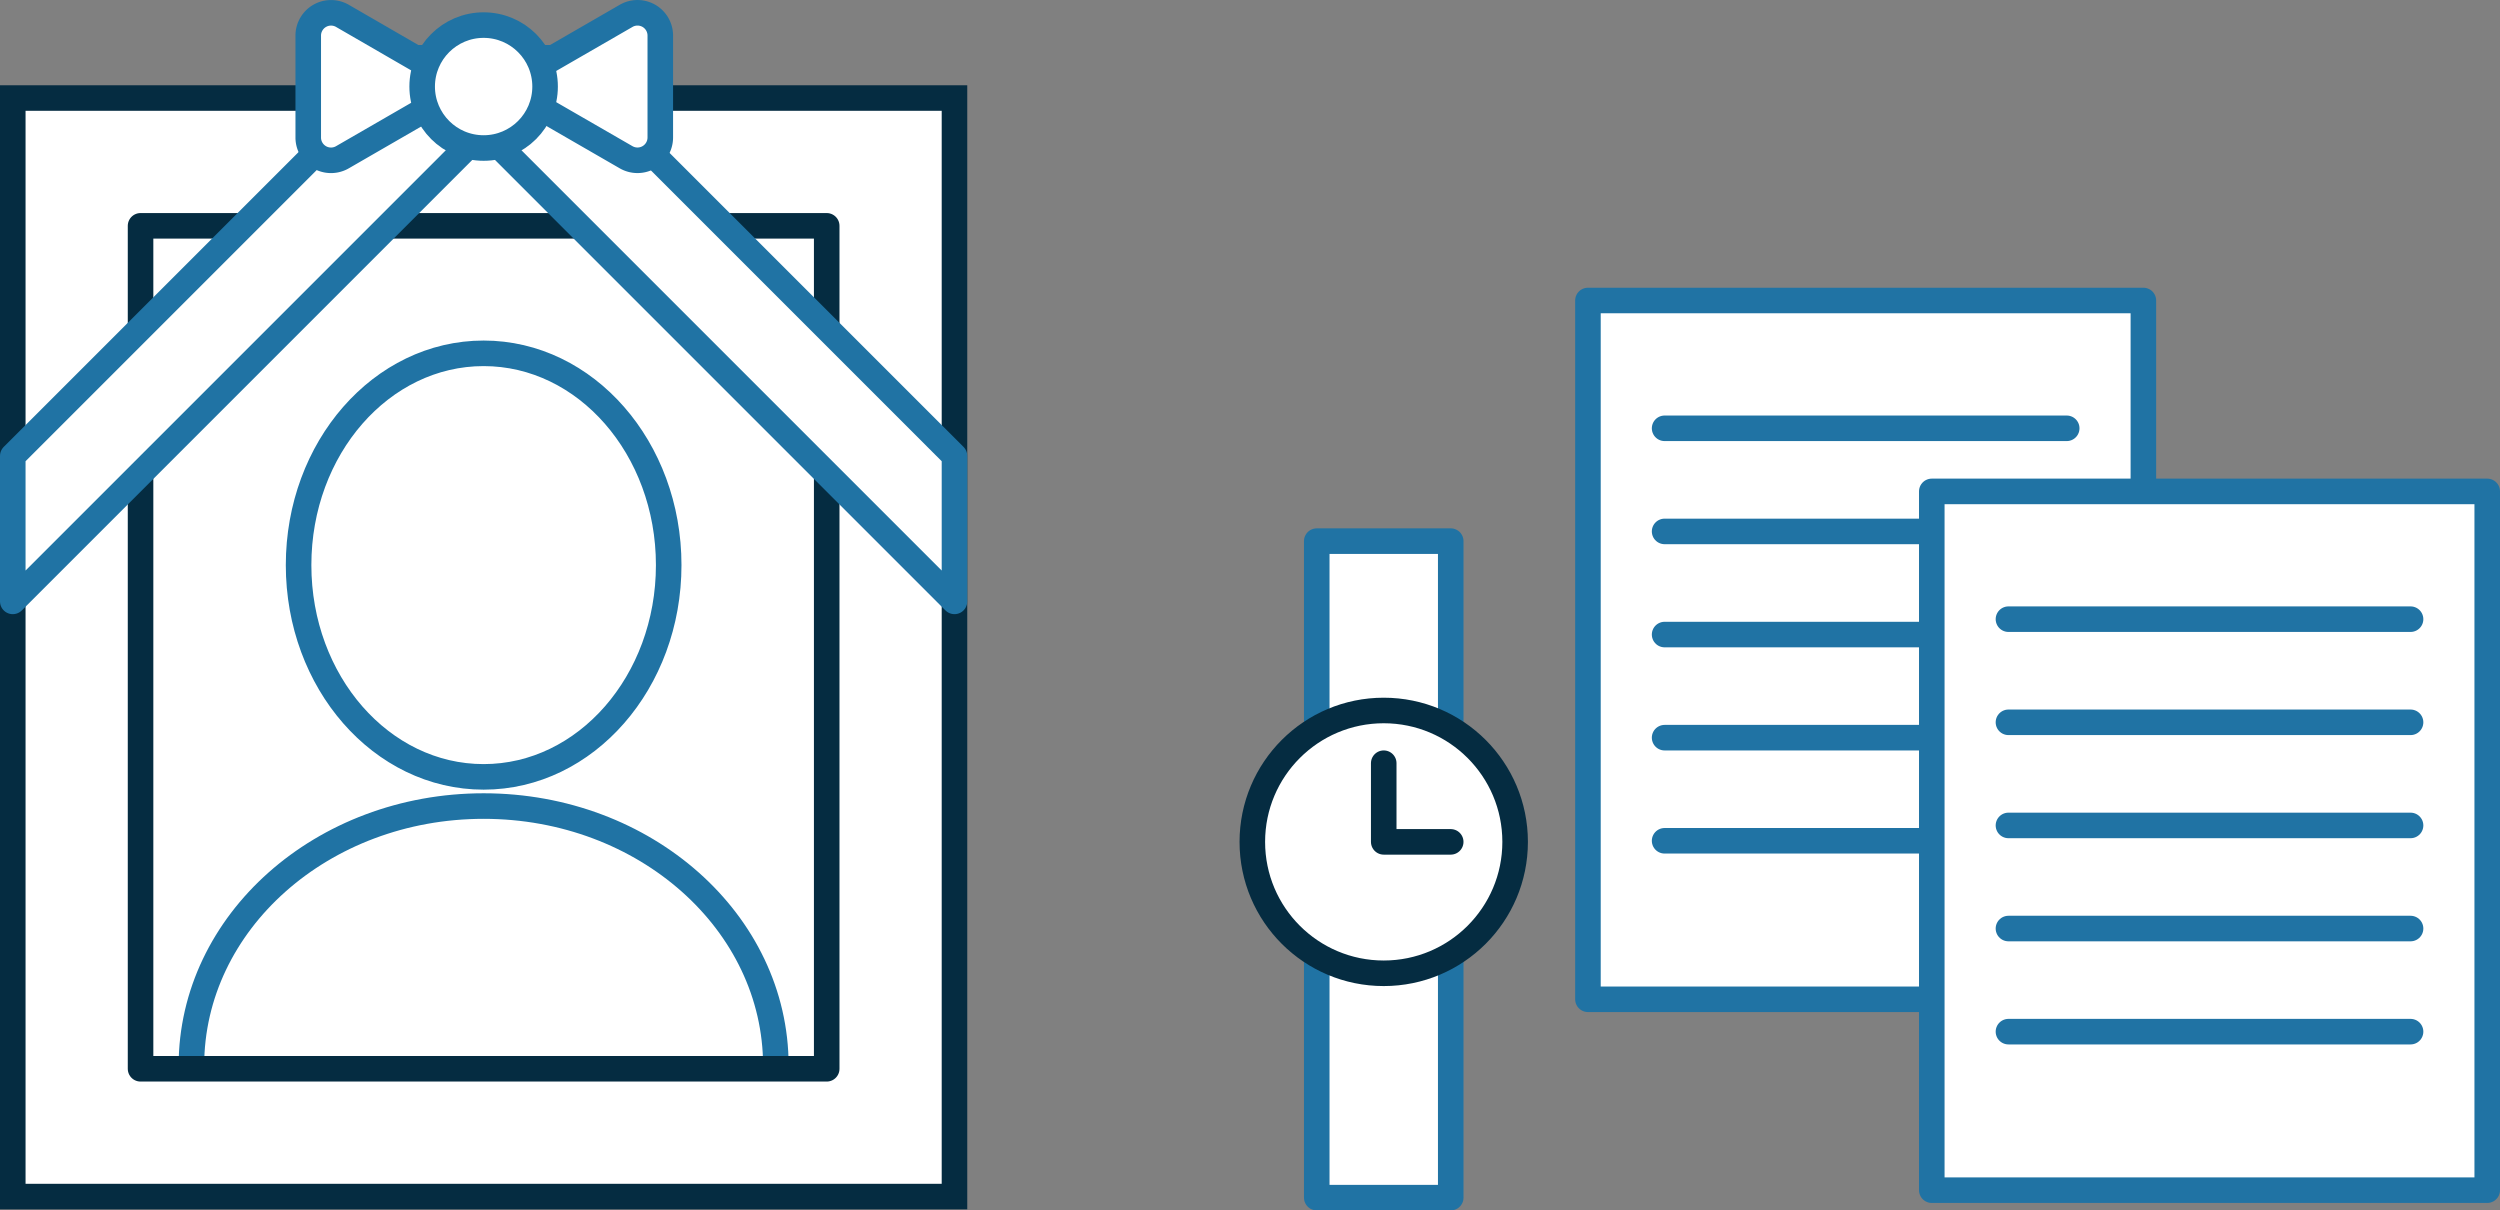 <svg xmlns="http://www.w3.org/2000/svg" xmlns:xlink="http://www.w3.org/1999/xlink" width="97.828" height="47.365" viewBox="0 0 97.828 47.365">
  <rect x="0" y="0" width="97.828" height="47.365" fill="#808080" stroke="none"/>
  <defs>
    <clipPath id="clip-path">
      <rect id="長方形_451" data-name="長方形 451" width="97.828" height="47.365" transform="translate(0 0)" fill="#fff"/>
    </clipPath>
  </defs>
  <g id="グループ_519" data-name="グループ 519" transform="translate(0 0)">
    <g id="グループ_518" data-name="グループ 518" clip-path="url(#clip-path)">
      <path id="パス_567" data-name="パス 567" d="M0,0H36.85V42.986H0Z" transform="translate(0.5 3.837)" fill="#fff" stroke="#052c41" stroke-linecap="round" stroke-width="1"/>
      <rect id="長方形_445" data-name="長方形 445" width="5.243" height="25.69" transform="translate(51.526 21.175)" fill="#fff"/>
      <rect id="長方形_446" data-name="長方形 446" width="5.243" height="25.69" transform="translate(51.526 21.175)" fill="#fff" stroke="#2073a4" stroke-linejoin="round" stroke-width="1"/>
      <path id="パス_392" data-name="パス 392" d="M59.289,32.944A5.142,5.142,0,1,1,54.147,27.8a5.142,5.142,0,0,1,5.142,5.142" fill="#fff"/>
      <circle id="楕円形_25" data-name="楕円形 25" cx="5.142" cy="5.142" r="5.142" transform="translate(49.005 27.802)" fill="none" stroke="#052c41" stroke-linecap="round" stroke-linejoin="round" stroke-width="1"/>
      <path id="パス_393" data-name="パス 393" d="M54.147,29.865v3.078h2.621" fill="none" stroke="#052c41" stroke-linecap="round" stroke-linejoin="round" stroke-width="1"/>
      <rect id="長方形_447" data-name="長方形 447" width="21.735" height="27.344" transform="translate(62.138 11.759)" fill="#fff"/>
      <rect id="長方形_448" data-name="長方形 448" width="21.735" height="27.344" transform="translate(62.138 11.759)" fill="#fff" stroke="#2073a4" stroke-linejoin="round" stroke-width="1"/>
      <line id="線_38" data-name="線 38" x2="15.735" transform="translate(65.138 16.76)" fill="none" stroke="#2073a4" stroke-linecap="round" stroke-linejoin="round" stroke-width="1"/>
      <line id="線_39" data-name="線 39" x2="15.735" transform="translate(65.138 20.795)" fill="none" stroke="#2073a4" stroke-linecap="round" stroke-linejoin="round" stroke-width="1"/>
      <line id="線_40" data-name="線 40" x2="15.735" transform="translate(65.138 24.831)" fill="none" stroke="#2073a4" stroke-linecap="round" stroke-linejoin="round" stroke-width="1"/>
      <line id="線_41" data-name="線 41" x2="15.735" transform="translate(65.138 28.866)" fill="none" stroke="#2073a4" stroke-linecap="round" stroke-linejoin="round" stroke-width="1"/>
      <line id="線_42" data-name="線 42" x2="15.735" transform="translate(65.138 32.901)" fill="none" stroke="#2073a4" stroke-linecap="round" stroke-linejoin="round" stroke-width="1"/>
      <rect id="長方形_449" data-name="長方形 449" width="21.735" height="27.344" transform="translate(75.593 19.229)" fill="#fff"/>
      <rect id="長方形_450" data-name="長方形 450" width="21.735" height="27.344" transform="translate(75.593 19.229)" fill="none" stroke="#2073a4" stroke-linejoin="round" stroke-width="1"/>
      <line id="線_43" data-name="線 43" x2="15.735" transform="translate(78.593 24.229)" fill="none" stroke="#2073a4" stroke-linecap="round" stroke-linejoin="round" stroke-width="1"/>
      <line id="線_44" data-name="線 44" x2="15.735" transform="translate(78.593 28.265)" fill="none" stroke="#2073a4" stroke-linecap="round" stroke-linejoin="round" stroke-width="1"/>
      <line id="線_45" data-name="線 45" x2="15.735" transform="translate(78.593 32.3)" fill="none" stroke="#2073a4" stroke-linecap="round" stroke-linejoin="round" stroke-width="1"/>
      <line id="線_46" data-name="線 46" x2="15.735" transform="translate(78.593 36.335)" fill="none" stroke="#2073a4" stroke-linecap="round" stroke-linejoin="round" stroke-width="1"/>
      <line id="線_47" data-name="線 47" x2="15.735" transform="translate(78.593 40.37)" fill="none" stroke="#2073a4" stroke-linecap="round" stroke-linejoin="round" stroke-width="1"/>
      <path id="パス_570" data-name="パス 570" d="M11.684,22.113c0-4.577,3.241-8.287,7.241-8.287s7.242,3.71,7.242,8.287S22.924,30.4,18.925,30.4,11.684,26.69,11.684,22.113Z" fill="none" stroke="#2073a4" stroke-linejoin="round" stroke-width="1"/>
      <path id="パス_571" data-name="パス 571" d="M7.49,41.7c0-5.61,5.12-10.158,11.435-10.158S30.36,36.088,30.36,41.7" fill="none" stroke="#2073a4" stroke-linejoin="round" stroke-width="1"/>
      <rect id="長方形_520" data-name="長方形 520" width="26.85" height="32.986" transform="translate(5.5 8.837)" fill="none" stroke="#052c41" stroke-linecap="round" stroke-linejoin="round" stroke-width="1"/>
      <path id="パス_572" data-name="パス 572" d="M37.35,17.841,21.771,2.262H16.079L.5,17.841v5.692L18.925,5.107,37.35,23.533Z" fill="#fff"/>
      <path id="パス_573" data-name="パス 573" d="M37.35,17.841,21.771,2.262H16.079L.5,17.841v5.692L18.925,5.107,37.35,23.533Z" fill="none" stroke="#2073a4" stroke-linejoin="round" stroke-width="1"/>
      <path id="パス_574" data-name="パス 574" d="M16.848,2.615,13.4.621a.892.892,0,0,0-1.338.772V5.381a.891.891,0,0,0,1.338.772l3.453-1.994a.892.892,0,0,0,0-1.544" fill="#fff"/>
      <path id="パス_575" data-name="パス 575" d="M16.848,2.615,13.4.621a.892.892,0,0,0-1.338.772V5.381a.891.891,0,0,0,1.338.772l3.453-1.994A.892.892,0,0,0,16.848,2.615Z" fill="none" stroke="#2073a4" stroke-linejoin="round" stroke-width="1"/>
      <path id="パス_576" data-name="パス 576" d="M21.045,4.159,24.5,6.153a.892.892,0,0,0,1.338-.772V1.393A.891.891,0,0,0,24.5.621L21.045,2.615a.892.892,0,0,0,0,1.544" fill="#fff"/>
      <path id="パス_577" data-name="パス 577" d="M21.045,4.159,24.5,6.153a.892.892,0,0,0,1.338-.772V1.393A.891.891,0,0,0,24.5.621L21.045,2.615A.892.892,0,0,0,21.045,4.159Z" fill="none" stroke="#2073a4" stroke-linejoin="round" stroke-width="1"/>
      <path id="パス_578" data-name="パス 578" d="M16.52,3.387a2.4,2.4,0,1,1,2.4,2.4,2.405,2.405,0,0,1-2.4-2.4" fill="#fff"/>
      <circle id="楕円形_43" data-name="楕円形 43" cx="2.405" cy="2.405" r="2.405" transform="translate(16.52 0.982)" fill="none" stroke="#2073a4" stroke-linejoin="round" stroke-width="1"/>
    </g>
  </g>
</svg>
